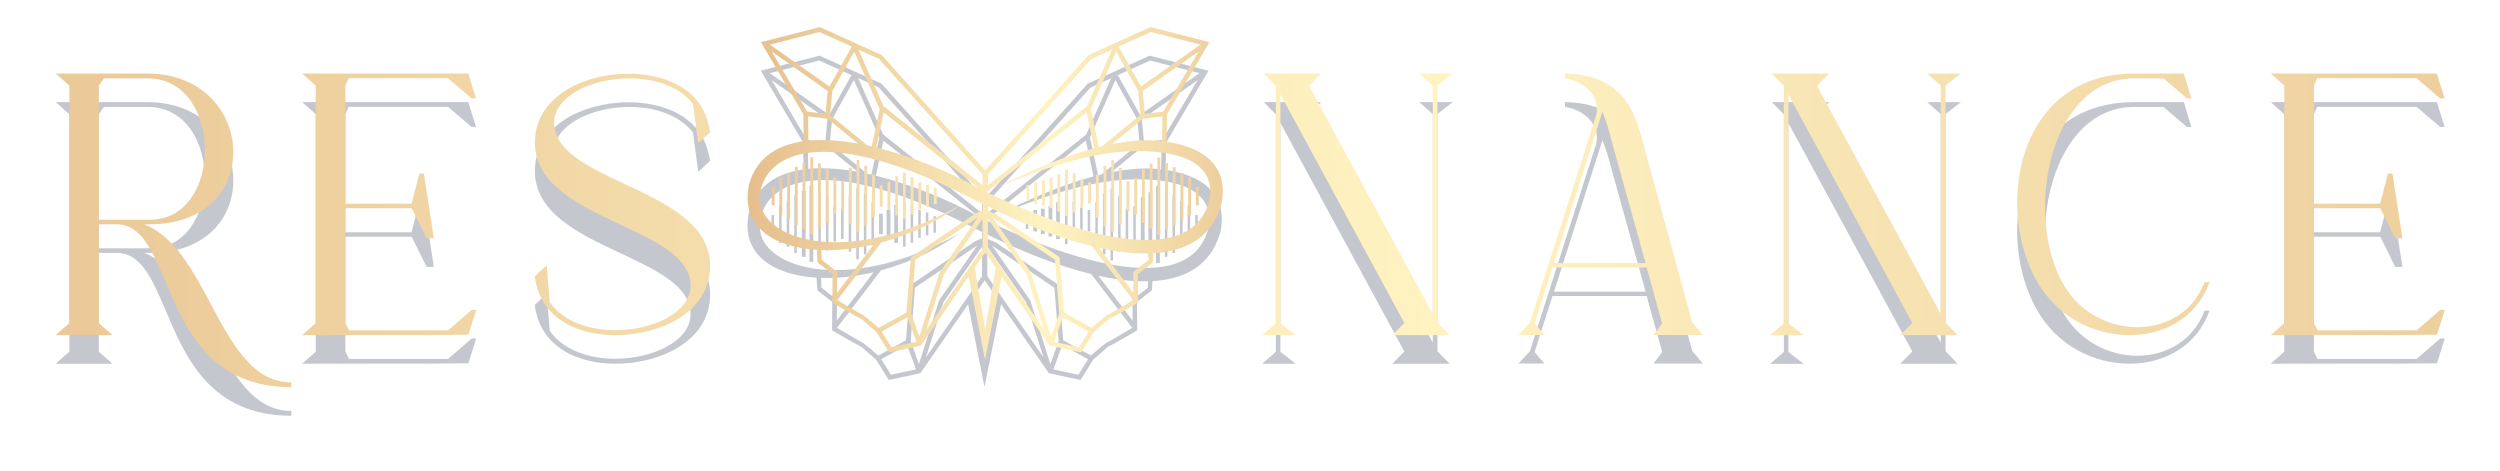 <svg xmlns="http://www.w3.org/2000/svg" width="1662" height="313" viewBox="0 0 1662 313" fill="none"><g opacity="0.45" filter="url(#filter0_f_7730_20)"><path fill-rule="evenodd" clip-rule="evenodd" d="M795.49 119.17L795.47 119.15L795.464 119.156C791.561 117.143 787.139 115.537 782.25 114.38C779.91 113.81 777.46 113.38 774.94 113.02L775.281 94.76L803.42 47.02L764.26 37L763.76 37.23L723.13 55.58C722.81 55.93 722.49 56.29 722.18 56.65L722.179 56.652C721.859 57.011 721.54 57.37 721.23 57.72L718.66 60.58C707.55 72.98 696.44 85.37 685.32 97.76C682.69 100.69 680.062 103.621 677.434 106.552L677.386 106.605C674.775 109.517 672.164 112.428 669.55 115.34H669.531V115.41L656.36 130.1V129.99L654.63 131.92L652.88 129.99V130.13L639.711 115.44C636.021 111.318 632.327 107.203 628.632 103.087C626.259 100.443 623.885 97.798 621.51 95.15C620.084 93.559 618.655 91.969 617.226 90.378L617.214 90.365L617.2 90.35L617.187 90.335C615.754 88.74 614.321 87.145 612.89 85.55L610.61 83.01C608.475 80.629 606.338 78.248 604.201 75.866L604.163 75.824C598.117 69.086 592.068 62.345 586.04 55.61L545.39 37.23L544.89 37L505.75 46.99L533.89 94.73L534.21 112.65C532.6 112.88 530.98 113.13 529.44 113.47C523.06 114.83 517.36 117.06 512.5 120.35C505.62 125.05 500.51 131.87 497.87 141.27C492.17 168.37 513.02 182.79 542.84 184.61C543 187.15 543.41 193.04 543.41 193.04L553.31 200.76L553.17 219.61L553.92 220.04C553.92 220.04 554.09 220.14 554.331 220.28C556.961 221.83 571.23 230.24 572.271 230.24C572.36 230.24 581.041 237.87 582.401 239.08L590.85 252.62L611.93 248.08V248.06C622.5 232.8 633.061 217.55 643.591 202.29L654.49 257.32L665.531 202.24C669.581 208.08 673.62 213.92 677.66 219.77C678.9 221.57 680.141 223.36 681.391 225.16C684.04 228.98 686.68 232.8 689.32 236.62C691.96 240.44 694.6 244.26 697.25 248.08L718.331 252.62L726.781 239.08C728.141 237.88 736.82 230.24 736.91 230.24C738.04 230.24 755.241 220.09 755.26 220.04L756.01 219.61L755.87 200.76L765.771 193.04L766.16 186.89C778.72 186.16 789.67 182.82 797.87 175.94C804.09 170.74 808.77 163.54 811.43 153.89C814.7 136.95 808.001 125.73 795.461 119.16L795.464 119.156L795.49 119.17ZM772.781 92.99H772.74L796.18 53.24L759.091 79.36L760.54 94.51L772.781 92.99ZM771.891 112.65L772.211 96.19L772.22 96.18L759.271 97.74L738.711 114.55C748.881 112.53 758.831 111.51 767.94 112.21H767.961C768.72 112.26 769.46 112.35 770.2 112.44L770.201 112.44C770.44 112.47 770.67 112.5 770.91 112.53C771.157 112.548 771.404 112.581 771.665 112.616L771.771 112.63L771.891 112.65ZM797.42 48.63L764.581 40.25H764.57L743.13 49.93L757.92 76.41L797.42 48.63ZM756.04 79.27H756.021L756.01 79.28L741.5 53.25L724.62 91.36L730.05 116.57C730.75 116.36 731.441 116.18 732.141 116.02L757.56 95.19L756.04 79.27ZM738.73 51.97L725.031 58.15L656.37 134.69L656.391 134.71V141.8L722.151 89.4L738.73 51.97ZM584.17 58.12L584.19 58.1L570.49 51.92L587.07 89.35L652.831 141.75V134.66L584.17 58.12ZM650.029 143.523C629.726 132.53 605.499 122.527 582.281 116.81L587.25 93.51L650.029 143.523ZM584.591 91.37H584.57L584.56 91.35L567.68 53.24L553.17 79.27L551.651 95.19L576.48 115.45C577.15 115.59 577.81 115.74 578.47 115.89L578.47 115.89C578.504 115.898 578.539 115.907 578.574 115.915L578.655 115.935C578.718 115.95 578.781 115.965 578.841 115.98C578.89 115.999 578.94 116.01 578.987 116.02C579.016 116.026 579.044 116.032 579.07 116.04C579.11 116.05 579.148 116.06 579.185 116.07C579.223 116.08 579.26 116.09 579.3 116.1L584.591 91.37ZM570.11 114.15H570.13V114.14L550.01 97.7L537.04 96.13L537.31 112.26C540.09 111.99 542.97 111.85 545.9 111.85C552.53 111.85 559.53 112.46 566.75 113.62C566.89 113.645 567.03 113.668 567.17 113.69C567.311 113.713 567.451 113.735 567.591 113.76C567.731 113.785 567.87 113.808 568.01 113.83C568.15 113.853 568.29 113.875 568.43 113.9C568.97 113.99 569.54 114.08 570.11 114.15ZM566.06 49.93L544.62 40.25H544.61L511.77 48.63L551.271 76.41L566.06 49.93ZM550.091 79.36L513 53.24L536.4 93.03L548.64 94.51L550.091 79.36ZM546.1 191.238L556.38 199.25L556.29 213.13L580.781 180.99C576.921 181.92 573.1 182.67 569.31 183.24C563.02 184.22 556.93 184.72 551.07 184.81C549.3 184.83 547.57 184.81 545.87 184.74L546.1 191.238ZM572.26 227.14L572.24 227.19H572.23C573.41 227.19 581.541 234.28 583.901 236.37L602.3 226.22L605.23 189.56L648.3 160.37L652.82 158.44V154.19C652.44 153.97 652.06 153.78 651.68 153.59C651.585 153.54 651.49 153.492 651.395 153.445C651.3 153.398 651.205 153.35 651.11 153.3C650.48 152.99 649.84 152.67 649.25 152.35C649.08 152.27 648.91 152.19 648.75 152.1C648.58 152.01 648.42 151.93 648.25 151.85C647.91 151.69 647.59 151.53 647.25 151.35C534.68 93.59 504.06 128.05 505.22 151.35C505.31 169.25 532.64 184.64 575.021 177.99C593.471 175.09 614.73 168.07 637.85 155.19C633.53 158.28 629.04 161.12 624.47 163.73C611.98 170.88 598.74 176.22 585.68 179.72L556.45 217.94L556.771 218.13C560.621 220.41 572.021 227.14 572.281 227.14H572.26ZM585.87 238.8L592.341 249.11L592.35 249.12L608.93 245.55L603.021 229.31L585.87 238.8ZM605.42 226.81L610.92 241.98L624.32 199.64L649.67 163.19L608.26 191.24L605.42 226.81ZM615.56 237.5H615.58H615.591L652.86 183.56V164L627.081 201.07L615.56 237.5ZM654.581 237.44H654.6L661.6 196.47L658.1 191.43L654.6 186.39C654.465 186.59 654.328 186.79 654.19 186.99C654.053 187.19 653.916 187.39 653.781 187.59C653.453 188.062 653.128 188.534 652.802 189.006C652.252 189.803 651.703 190.598 651.151 191.39C650.598 192.182 650.049 192.977 649.499 193.774C649.173 194.246 648.848 194.718 648.521 195.19L648.33 195.465L648.328 195.468C648.119 195.769 647.907 196.074 647.701 196.38L647.63 196.47L654.581 237.44ZM656.37 183.54H656.391H656.401L693.67 237.48L682.151 201.07L656.37 163.98V183.54ZM684.901 199.69H684.88L698.281 242.03L703.781 226.86L700.94 191.29L659.531 163.24L684.901 199.69ZM700.281 245.59L716.86 249.18L716.87 249.17L723.341 238.84L706.19 229.35L700.281 245.59ZM725.24 236.33C727.6 234.24 735.75 227.15 736.91 227.15H736.92C737.19 227.15 749.25 220.04 752.75 217.95L725.401 182.18C702.501 176.57 678.18 166.71 656.35 155.9V158.72L662.05 161.17L703.91 189.52L706.841 226.18L725.24 236.33ZM752.86 199.26L763.081 191.33L763.17 187.01C759.62 187.08 755.97 187.01 752.22 186.74C745.2 186.2 737.841 185.04 730.281 183.36L752.951 213.14L752.86 199.26ZM803.891 149.45L803.87 149.38H803.86C805.68 131.87 792.621 123.28 773.451 120.33H773.56C738.53 115.54 704.49 126.3 664.17 142.54C679.77 134.52 703.3 123.64 726.97 117.24L721.86 93.44L669.05 135.53L666.031 137.96L657.901 144.46L657.856 144.491C657.773 144.549 657.698 144.601 657.63 144.66C657.586 144.693 657.543 144.726 657.5 144.759L657.5 144.759C657.388 144.845 657.279 144.928 657.17 145C657.121 145.04 657.068 145.077 657.016 145.115L657.015 145.115L657.015 145.115L656.964 145.152C656.948 145.164 656.932 145.175 656.917 145.187C656.898 145.201 656.879 145.215 656.86 145.23C656.44 145.54 656.02 145.85 655.42 146.27C655.94 146.5 656.44 146.75 656.94 147C657.44 147.25 657.96 147.5 658.48 147.75C699.07 167.37 792.671 204.12 803.891 149.45ZM538.133 123.61H540.653V174.06H538.133V123.61ZM570.922 125.29H569.242V172.38H570.922V125.29ZM549.062 131.18H550.742V166.5H549.062V131.18ZM554.102 137.07H555.782V160.61H554.102V137.07ZM579.328 134.54H581.008V163.13H579.328V134.54ZM586.887 142.11H584.367V155.56H586.887V142.11ZM559.148 138.75H560.828V158.93H559.148V138.75ZM565.883 130.34H564.203V167.34H565.883V130.34ZM574.289 128.66H575.969V169.02H574.289V128.66ZM545.703 126.97H544.023V170.7H545.703V126.97ZM512.898 142.95H514.578V154.72H512.898V142.95ZM524.68 133.7H523V163.97H524.68V133.7ZM517.938 136.22H519.617V161.45H517.938V136.22ZM529.719 129.5H528.039V168.18H529.719V129.5ZM535.598 126.97H533.078V170.7H535.598V126.97ZM692.008 138.75H694.528V155.57H692.008V138.75ZM755.078 137.07H753.398V161.46H755.078V137.07ZM748.344 138.75H750.024V158.93H748.344V138.75ZM591.942 139.59H589.422V158.09H591.942V139.59ZM743.297 130.34H744.977V167.34H743.297V130.34ZM734.891 128.66H733.211V169.02H734.891V128.66ZM738.258 125.29H739.938V173.22H738.258V125.29ZM766.004 127.82H763.484V170.7H766.004V127.82ZM794.602 142.95H796.282V155.56H794.602V142.95ZM729.852 134.54H728.172V163.13H729.852V134.54ZM768.531 123.61H771.051V174.9H768.531V123.61ZM791.227 136.22H789.547V161.45H791.227V136.22ZM776.102 126.97H774.422V170.7H776.102V126.97ZM779.461 129.5H781.141V168.18H779.461V129.5ZM786.18 133.7H784.5V163.97H786.18V133.7ZM758.438 131.18H760.958V166.5H758.438V131.18ZM612.133 139.59H610.453V158.09H612.133V139.59ZM615.492 141.27H617.172V156.41H615.492V141.27ZM622.219 143.79H620.539V154.72H622.219V143.79ZM605.391 136.22H607.071V161.45H605.391V136.22ZM596.989 136.22H594.469V161.45H596.989V136.22ZM681.922 141.27H683.602V152.2H681.922V141.27ZM602.032 133.7H600.352V163.97H602.032V133.7ZM723.117 139.59H724.797V153.88H723.117V139.59ZM714.711 133.7H713.031V159.77H714.711V133.7ZM707.992 131.18H709.672V162.29H707.992V131.18ZM689.489 139.59H686.969V153.88H689.489V139.59ZM718.07 137.91H719.75V156.41H718.07V137.91ZM699.567 137.07H697.047V157.25H699.567V137.07ZM702.102 134.54H704.622V158.93H702.102V134.54Z" fill="#00092B" fill-opacity="0.5"></path><path fill-rule="evenodd" clip-rule="evenodd" d="M99.6 168.098H95.9C116.147 176.151 128.369 199.048 140.312 221.422C154.323 247.67 167.95 273.198 193.7 273.198V276.398C139.861 276.398 123.382 237.642 110.14 206.499C101.246 185.582 93.813 168.098 77.5 168.098H65.7V233.798L74.8 241.798H37L46.1 233.798V75.898L37 67.898H98C135.2 67.898 155.1 94.398 155.1 120.098C155.1 144.398 137.4 168.098 99.6 168.098ZM65.7 75.898V165.098H99.6C124 165.098 136.2 142.198 136.2 118.598C136.2 94.998 123.6 71.098 98.2 71.098H69.1L65.7 75.898ZM231.998 238.598H297.898L313.598 224.998H316.598L311.398 241.498L280.598 241.798V241.698L200.898 241.798L209.898 233.798V75.898L200.898 67.898H311.298L316.498 84.398H313.498L297.798 70.998H231.798L229.598 75.798V154.398H273.598L278.798 134.398H281.798L288.398 177.398H283.598L273.698 157.398H229.598V233.698L231.998 238.598ZM418.4 71.098C434.9 71.098 451.4 76.198 460.7 88.098L464.2 114.198L472.1 106.898L472.046 106.625L471.951 106.147L471.951 106.147C471.498 103.864 471.02 101.459 470.3 99.298C464.1 77.398 441.3 67.998 417.9 67.998C387.4 67.998 355.6 83.698 355.6 113.698C355.6 141.648 385.01 155.441 412.479 168.324C436.115 179.41 458.314 189.822 459.1 207.998V208.898C459.1 226.698 434 238.498 409.1 238.498C391.8 238.498 374.5 232.898 365.5 219.898L363.4 195.398L355.5 202.698C359 230.498 383.5 241.798 409.3 241.798C438.9 241.798 472 226.698 472.1 195.898C472.1 167.924 442.609 154.102 415.078 141.198C391.432 130.115 369.232 119.71 368.4 101.598V100.698C368.4 82.898 393.5 71.098 418.4 71.098ZM943.509 67.898H965.809L955.609 75.798V233.398L955.709 233.598L963.709 241.798H925.609L933.609 233.698L851.209 81.698V233.898L861.409 241.798H839.109L848.209 233.898V76.098L840.209 67.898H878.309L870.209 75.998L952.509 227.698V75.798L943.509 67.898ZM1090.41 107.098C1083.81 83.598 1070.31 68.298 1040.51 67.898H1040.41V71.098C1051.21 72.598 1061.61 80.498 1061.61 91.498C1061.61 93.298 1061.31 95.298 1060.61 97.298L1017.01 233.598L1009.41 241.698H1026.71L1020.21 233.998L1032.11 196.798H1094.71L1105.01 233.998L1099.31 241.698H1132.11L1125.01 233.298L1090.41 107.098ZM1033.11 193.898L1065.31 93.198C1067.71 99.098 1069.71 105.898 1071.31 112.298L1094.01 193.898H1033.11ZM1281.21 67.898H1303.61L1293.41 75.798V233.398L1293.51 233.598L1301.41 241.798H1263.31L1271.31 233.698L1188.91 81.798V233.998L1199.11 241.898H1176.81L1185.91 233.998V76.098L1177.91 67.898H1216.01L1207.91 75.998L1290.21 227.698V75.798L1281.21 67.898ZM1420.91 236.498C1401.21 236.498 1380.81 226.098 1370.11 205.098C1363.01 191.198 1359.51 173.998 1359.51 156.598C1359.51 114.298 1380.01 71.198 1418.51 71.098H1438.31L1453.81 84.398H1456.81L1451.81 67.898H1418.51C1365.11 67.898 1341.01 110.498 1341.01 153.498C1341.01 171.898 1345.41 190.298 1353.91 205.598C1367.31 229.698 1392.11 241.798 1415.61 241.798C1439.11 241.798 1460.51 229.998 1468.91 206.498H1465.61C1458.11 226.598 1439.91 236.498 1420.91 236.498ZM1606.61 238.598L1622.31 224.998H1625.31L1620.11 241.498L1589.31 241.798V241.698L1509.61 241.798L1518.61 233.798V75.898L1509.61 67.898H1620.01L1625.21 84.398H1622.21L1606.51 70.998H1540.51L1538.31 75.798V154.398H1582.31L1587.51 134.398H1590.51L1597.11 177.398H1592.31L1582.41 157.398H1538.31V233.698L1540.71 238.598H1606.61Z" fill="#00092B" fill-opacity="0.5"></path></g><path d="M796.118 100.431C792.204 98.403 787.767 96.785 782.851 95.623C780.508 95.054 778.05 94.621 775.524 94.256L775.865 75.939L804.06 28.047L764.828 18L764.328 18.228L723.617 36.637C722.98 37.343 722.343 38.072 721.705 38.779L719.134 41.649C702.749 59.967 686.342 78.262 669.935 96.58H669.912V96.649L656.713 111.39V111.276L654.984 113.212L653.232 111.276V111.412L640.033 96.671C631.09 86.669 622.124 76.69 613.158 66.688C604.192 56.686 595.203 46.662 586.26 36.66L545.549 18.228L545.048 18L505.839 28.025L534.034 75.916L534.353 93.892C532.737 94.12 531.122 94.37 529.574 94.712C523.18 96.079 517.468 98.312 512.598 101.615C505.703 106.332 500.583 113.167 497.943 122.599C492.231 149.78 513.121 164.247 543 166.07C543.16 168.622 543.569 174.523 543.569 174.523L553.491 182.269L553.354 201.179L554.105 201.612C554.424 201.795 571.355 211.842 572.492 211.842C572.583 211.842 581.276 219.497 582.642 220.705L591.107 234.284L612.225 229.727C622.807 214.417 633.388 199.106 643.947 183.796L654.87 239L665.93 183.75C671.232 191.405 676.511 199.061 681.814 206.739C687.116 214.394 692.395 222.072 697.697 229.727L718.815 234.284L727.281 220.705C728.646 219.497 737.339 211.842 737.43 211.842C738.568 211.842 755.794 201.658 755.817 201.612L756.568 201.179L756.431 182.269L766.353 174.523L766.74 168.348C779.324 167.619 790.293 164.27 798.508 157.367C804.743 152.149 809.431 144.927 812.093 135.244C815.37 118.247 808.657 106.992 796.096 100.408L796.118 100.431ZM773.339 74.161H773.362L761.096 75.688L759.64 60.491L796.801 34.29L773.317 74.161H773.339ZM772.793 77.351L772.475 93.892C772.133 93.846 771.815 93.801 771.496 93.778C770.518 93.664 769.539 93.527 768.538 93.459H768.515C759.39 92.753 749.422 93.778 739.228 95.806L759.822 78.946L772.816 77.374L772.793 77.351ZM765.147 21.258L798.053 29.665L758.479 57.529L743.665 30.964L765.147 21.258ZM756.568 60.4H756.591L758.115 76.371L732.651 97.264C731.946 97.423 731.263 97.606 730.558 97.811L725.119 72.521L742.027 34.29L756.568 60.4ZM656.736 115.992L725.528 39.211L739.25 33.014L722.638 70.561L656.759 123.123V116.015L656.736 115.992ZM584.394 39.189L653.186 115.969V123.078L587.307 70.516L570.695 32.969L584.417 39.166L584.394 39.189ZM650.501 124.923C630.134 113.873 605.808 103.803 582.505 98.061L587.489 74.685L650.501 124.946V124.923ZM584.804 72.544H584.826L579.524 97.355C579.365 97.309 579.228 97.287 579.069 97.241C578.273 97.059 577.499 96.876 576.702 96.717L551.83 76.394L553.354 60.423L567.896 34.313L584.804 72.544ZM570.308 95.396C569.739 95.327 569.17 95.236 568.624 95.145C568.055 95.054 567.509 94.963 566.94 94.872C559.703 93.71 552.694 93.094 546.05 93.094C543.114 93.094 540.224 93.231 537.448 93.504L537.175 77.328L550.169 78.9L570.331 95.396H570.308ZM544.775 21.258L566.257 30.964L551.443 57.529L511.87 29.665L544.775 21.258ZM513.099 34.29L550.26 60.491L548.803 75.688L536.537 74.207L513.099 34.29ZM546.254 172.723L546.027 166.207C547.734 166.275 549.463 166.298 551.238 166.275C557.109 166.184 563.208 165.683 569.511 164.703C573.312 164.133 577.135 163.382 581.003 162.447L556.472 194.686L556.563 180.765L546.254 172.723ZM572.47 208.744H572.492C572.219 208.744 560.136 201.589 556.631 199.516L585.919 161.172C599.003 157.663 612.27 152.309 624.786 145.132C629.36 142.512 633.866 139.664 638.19 136.565C615.024 149.484 593.724 156.524 575.246 159.44C532.783 166.116 505.407 150.668 505.316 132.715C504.155 109.339 534.831 74.776 647.611 132.715C647.952 132.897 648.271 133.057 648.612 133.216C648.954 133.376 649.272 133.558 649.613 133.717C650.205 134.036 650.842 134.355 651.479 134.674C652.048 134.971 652.617 135.244 653.186 135.563V139.823L648.658 141.76L605.512 171.037L602.576 207.809L584.144 217.994C581.777 215.898 573.63 208.789 572.447 208.789L572.47 208.744ZM592.586 230.775L586.101 220.431L603.282 210.908L609.198 227.198L592.586 230.775ZM611.201 223.621L605.694 208.402L608.538 172.723L650.023 144.585L624.627 181.153L611.201 223.621ZM615.843 219.133L627.381 182.588L653.209 145.405V165.022L615.866 219.133H615.843ZM654.961 219.064H654.938L647.975 177.963L648.043 177.872C649.204 176.186 650.342 174.523 651.502 172.859C652.663 171.196 653.801 169.533 654.961 167.847L658.466 172.905L661.97 177.963L654.961 219.064ZM656.736 164.999V145.383L682.565 182.588L694.102 219.11L656.759 164.999H656.736ZM685.318 181.198L659.899 144.631L701.384 172.768L704.229 208.447L698.721 223.667L685.295 181.198H685.318ZM717.336 230.844L700.724 227.244L706.641 210.954L723.822 220.477L717.336 230.844ZM737.43 208.744C736.269 208.744 728.1 215.852 725.733 217.948L707.301 207.764L704.365 170.991L662.425 142.557L656.713 140.097V137.272C678.582 148.117 702.954 158.005 725.892 163.632L753.291 199.516C749.787 201.612 737.703 208.744 737.43 208.744ZM763.645 172.814L753.405 180.765L753.496 194.686L730.785 164.817C738.363 166.503 745.736 167.665 752.768 168.212C756.522 168.485 760.186 168.553 763.736 168.485L763.645 172.814ZM804.538 130.801C793.297 185.641 699.518 148.777 658.852 129.092C658.329 128.842 657.806 128.591 657.305 128.341C656.804 128.09 656.304 127.839 655.78 127.611C656.531 127.087 657.009 126.723 657.533 126.336C657.76 126.176 657.988 125.994 658.261 125.789L666.408 119.273L669.434 116.835L722.342 74.617L727.463 98.494C703.751 104.919 680.175 115.832 664.542 123.875C704.934 107.585 739.046 96.785 774.136 101.593C774.09 101.593 774.045 101.593 774.022 101.593C793.228 104.555 806.313 113.167 804.493 130.733H804.515L804.538 130.801Z" fill="url(#paint0_linear_7730_20)"></path><path fill-rule="evenodd" clip-rule="evenodd" d="M538.688 104.578H540.576V155.864H538.688V104.578ZM576.514 110.181H574.625V150.257H576.514V110.181ZM564.344 111.504H566.233V148.892H564.344V111.504ZM581.631 116.037H579.742V144.425H581.631V116.037ZM586.771 123.168H584.883V137.224H586.771V123.168ZM548.953 112.392H550.842V148.025H548.953V112.392ZM514.904 123.966H513.016V136.473H514.904V123.966ZM559.242 120.276H561.131V140.142H559.242V120.276ZM530.318 110.934H528.43V149.46H530.318V110.934ZM523.312 114.828H525.201V145.609H523.312V114.828ZM520.037 117.539H518.148V142.874H520.037V117.539ZM590.016 120.847H591.904V139.573H590.016V120.847ZM555.959 118.09H554.07V142.331H555.959V118.09ZM545.701 108.657H543.812V151.741H545.701V108.657ZM533.547 108.223H535.436V152.24H533.547V108.223ZM571.35 106.266H569.461V154.157H571.35V106.266ZM754.078 118.269H755.967V142.51H754.078V118.269ZM750.889 120.455H749V140.321H750.889V120.455ZM759.195 112.578H761.084V148.212H759.195V112.578ZM745.772 111.663H743.883V149.051H745.772V111.663ZM728.523 116.171H730.412V144.559H728.523V116.171ZM597.006 117.2H595.117V143.219H597.006V117.2ZM738.758 106.426H740.647V154.317H738.758V106.426ZM766.201 108.818H764.312V151.902H766.201V108.818ZM795.031 124.127H796.92V136.634H795.031V124.127ZM791.811 117.7H789.922V143.035H791.811V117.7ZM779.68 111.12H781.568V149.647H779.68V111.12ZM776.451 108.357H774.562V152.375H776.451V108.357ZM784.805 114.969H786.693V145.749H784.805V114.969ZM771.334 104.712H769.445V155.998H771.334V104.712ZM733.641 110.32H735.529V150.396H733.641V110.32ZM622.701 124.74H620.812V135.675H622.701V124.74ZM682.485 123.008H684.373V133.419H682.485V123.008ZM617.561 122.898H615.672V137.547H617.561V122.898ZM723.406 121.211H725.295V135.267H723.406V121.211ZM602.147 114.784H600.258V145.61H602.147V114.784ZM605.391 117.789H607.279V142.6H605.391V117.789ZM612.443 121.281H610.555V139.119H612.443V121.281ZM687.586 120.865H689.475V135.605H687.586V120.865ZM694.592 119.842H692.703V136.586H694.592V119.842ZM708.047 112.826H709.936V143.652H708.047V112.826ZM720.178 118.863H718.289V137.59H720.178V118.863ZM713.164 115.238H715.053V141.234H713.164V115.238ZM704.842 115.833H702.953V140.644H704.842V115.833ZM697.82 118.045H699.709V138.459H697.82V118.045Z" fill="url(#paint1_linear_7730_20)"></path><path fill-rule="evenodd" clip-rule="evenodd" d="M99.6 149.098H95.9C116.147 157.151 128.369 180.048 140.312 202.422C154.323 228.67 167.95 254.198 193.7 254.198V257.398C139.861 257.398 123.382 218.642 110.14 187.499C101.246 166.582 93.813 149.098 77.5 149.098H65.7V214.798L74.8 222.798H37L46.1 214.798V56.898L37 48.898H98C135.2 48.898 155.1 75.398 155.1 101.098C155.1 125.398 137.4 149.098 99.6 149.098ZM65.7 56.898V146.098H99.6C124 146.098 136.2 123.198 136.2 99.598C136.2 75.998 123.6 52.098 98.2 52.098H69.1L65.7 56.898ZM231.998 219.598H297.898L313.598 205.998H316.598L311.398 222.498L280.598 222.798V222.698L200.898 222.798L209.898 214.798V56.898L200.898 48.898H311.298L316.498 65.398H313.498L297.798 51.998H231.798L229.598 56.798V135.398H273.598L278.798 115.398H281.798L288.398 158.398H283.598L273.698 138.398H229.598V214.698L231.998 219.598ZM418.4 52.098C434.9 52.098 451.4 57.198 460.7 69.098L464.2 95.198L472.1 87.898L472.046 87.625L471.951 87.147L471.951 87.147C471.498 84.864 471.02 82.459 470.3 80.298C464.1 58.398 441.3 48.998 417.9 48.998C387.4 48.998 355.6 64.698 355.6 94.698C355.6 122.648 385.01 136.441 412.479 149.324C436.115 160.41 458.314 170.822 459.1 188.998V189.898C459.1 207.698 434 219.498 409.1 219.498C391.8 219.498 374.5 213.898 365.5 200.898L363.4 176.398L355.5 183.698C359 211.498 383.5 222.798 409.3 222.798C438.9 222.798 472 207.698 472.1 176.898C472.1 148.924 442.609 135.102 415.078 122.198C391.432 111.115 369.232 100.71 368.4 82.598V81.698C368.4 63.898 393.5 52.098 418.4 52.098ZM943.509 48.898H965.809L955.609 56.798V214.398L955.709 214.598L963.709 222.798H925.609L933.609 214.698L851.209 62.698V214.898L861.409 222.798H839.109L848.209 214.898V57.098L840.209 48.898H878.309L870.209 56.998L952.509 208.698V56.798L943.509 48.898ZM1090.41 88.098C1083.81 64.598 1070.31 49.298 1040.51 48.898H1040.41V52.098C1051.21 53.598 1061.61 61.498 1061.61 72.498C1061.61 74.298 1061.31 76.298 1060.61 78.298L1017.01 214.598L1009.41 222.698H1026.71L1020.21 214.998L1032.11 177.798H1094.71L1105.01 214.998L1099.31 222.698H1132.11L1125.01 214.298L1090.41 88.098ZM1033.11 174.898L1065.31 74.198C1067.71 80.098 1069.71 86.898 1071.31 93.298L1094.01 174.898H1033.11ZM1281.21 48.898H1303.61L1293.41 56.798V214.398L1293.51 214.598L1301.41 222.798H1263.31L1271.31 214.698L1188.91 62.798V214.998L1199.11 222.898H1176.81L1185.91 214.998V57.098L1177.91 48.898H1216.01L1207.91 56.998L1290.21 208.698V56.798L1281.21 48.898ZM1420.91 217.498C1401.21 217.498 1380.81 207.098 1370.11 186.098C1363.01 172.198 1359.51 154.998 1359.51 137.598C1359.51 95.298 1380.01 52.198 1418.51 52.098H1438.31L1453.81 65.398H1456.81L1451.81 48.898H1418.51C1365.11 48.898 1341.01 91.498 1341.01 134.498C1341.01 152.898 1345.41 171.298 1353.91 186.598C1367.31 210.698 1392.11 222.798 1415.61 222.798C1439.11 222.798 1460.51 210.998 1468.91 187.498H1465.61C1458.11 207.598 1439.91 217.498 1420.91 217.498ZM1606.61 219.598L1622.31 205.998H1625.31L1620.11 222.498L1589.31 222.798V222.698L1509.61 222.798L1518.61 214.798V56.898L1509.61 48.898H1620.01L1625.21 65.398H1622.21L1606.51 51.998H1540.51L1538.31 56.798V135.398H1582.31L1587.51 115.398H1590.51L1597.11 158.398H1592.31L1582.41 138.398H1538.31V214.698L1540.71 219.598H1606.61Z" fill="url(#paint2_linear_7730_20)"></path><defs><filter id="filter0_f_7730_20" x="0.41" y="0.41" width="1661.49" height="312.578" filterUnits="userSpaceOnUse" color-interpolation-filters="sRGB"><feGaussianBlur stdDeviation="18.295"></feGaussianBlur></filter><linearGradient id="paint0_linear_7730_20" x1="473" y1="128.5" x2="885" y2="128.5" gradientUnits="userSpaceOnUse"><stop stop-color="#E3B887"></stop><stop offset="0.54" stop-color="#FFF3C2"></stop><stop offset="1" stop-color="#E3B887"></stop></linearGradient><linearGradient id="paint1_linear_7730_20" x1="448.999" y1="130.288" x2="883.004" y2="130.288" gradientUnits="userSpaceOnUse"><stop stop-color="#E3B887"></stop><stop offset="0.5" stop-color="#FFF3C2"></stop><stop offset="1" stop-color="#E3B887"></stop></linearGradient><linearGradient id="paint2_linear_7730_20" x1="-319" y1="152.998" x2="2041" y2="152.998" gradientUnits="userSpaceOnUse"><stop stop-color="#E3B887"></stop><stop offset="0.54" stop-color="#FFF3C2"></stop><stop offset="1" stop-color="#E3B887"></stop></linearGradient></defs></svg>